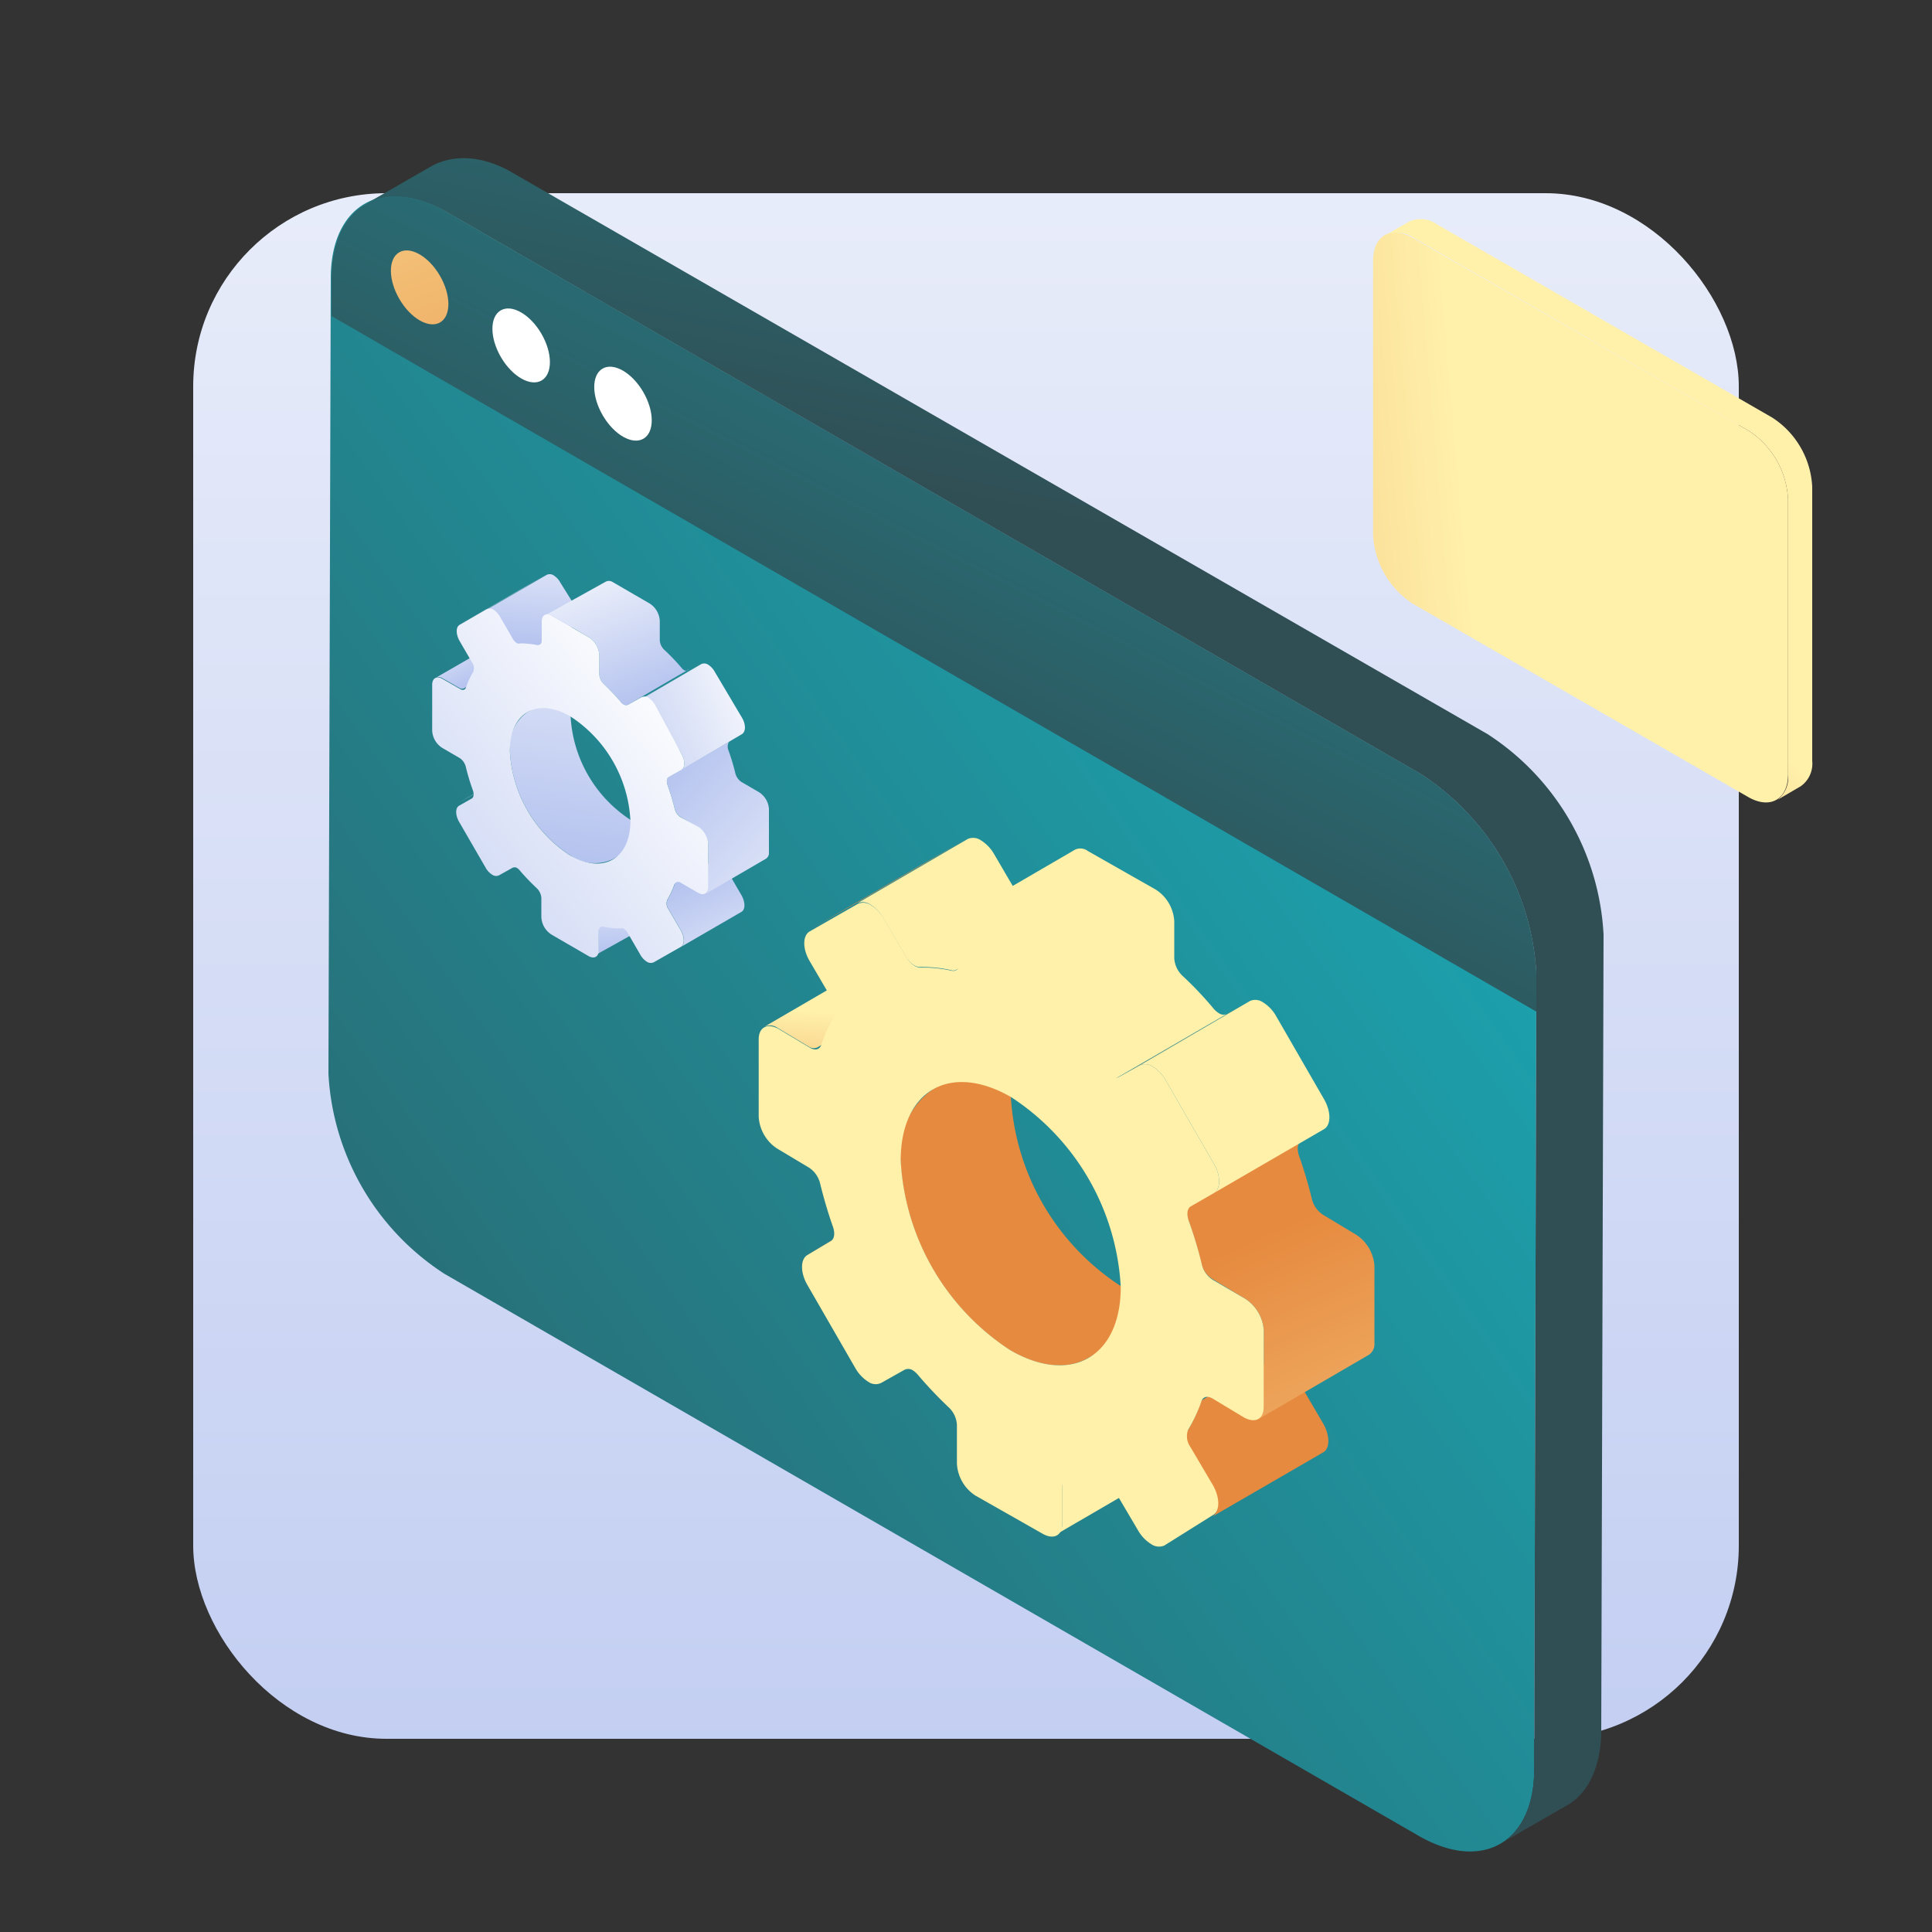 <svg id="Layer_1" data-name="Layer 1" xmlns="http://www.w3.org/2000/svg" xmlns:xlink="http://www.w3.org/1999/xlink" viewBox="0 0 100 100"><rect x="0" y="0" width="100" height="100" fill="#333333" stroke="none"/><defs><linearGradient id="linear-gradient" x1="50" y1="-41.36" x2="50" y2="130.19" gradientUnits="userSpaceOnUse"><stop offset="0" stop-color="#fff"/><stop offset="1" stop-color="#b1c0ee"/></linearGradient><linearGradient id="linear-gradient-2" x1="73.43" y1="35.21" x2="-8.02" y2="92.77" gradientUnits="userSpaceOnUse"><stop offset="0" stop-color="#1ba4b0"/><stop offset="1" stop-color="#304f55"/></linearGradient><linearGradient id="linear-gradient-3" x1="69.36" y1="-8.47" x2="43.34" y2="42.36" xlink:href="#linear-gradient-2"/><linearGradient id="linear-gradient-4" x1="67.84" y1="-28.31" x2="55.9" y2="27.11" xlink:href="#linear-gradient-2"/><linearGradient id="linear-gradient-5" x1="14.09" y1="-5.73" x2="28.48" y2="33.16" gradientTransform="rotate(30.31 21.725 14.881)" gradientUnits="userSpaceOnUse"><stop offset="0" stop-color="#fff0aa"/><stop offset="1" stop-color="#e68a3f"/></linearGradient><linearGradient id="linear-gradient-6" x1="90.51" y1="20.65" x2="62.45" y2="40.48" xlink:href="#linear-gradient-5"/><linearGradient id="linear-gradient-7" x1="88.59" y1="-1.24" x2="84.47" y2="17.86" xlink:href="#linear-gradient-5"/><linearGradient id="linear-gradient-8" x1="41.83" y1="62.91" x2="48.74" y2="62.91" xlink:href="#linear-gradient-5"/><linearGradient id="linear-gradient-9" x1="57.49" y1="68.77" x2="57.94" y2="79.75" xlink:href="#linear-gradient-5"/><linearGradient id="linear-gradient-10" x1="40.66" y1="45.76" x2="44.47" y2="53.38" xlink:href="#linear-gradient-5"/><linearGradient id="linear-gradient-11" x1="36.46" y1="75.75" x2="53.49" y2="62.93" xlink:href="#linear-gradient-5"/><linearGradient id="linear-gradient-12" x1="41.88" y1="45.76" x2="50.1" y2="45.76" xlink:href="#linear-gradient-5"/><linearGradient id="linear-gradient-13" x1="71.01" y1="85.99" x2="64.15" y2="71.12" xlink:href="#linear-gradient-5"/><linearGradient id="linear-gradient-14" x1="50.53" y1="36.26" x2="49.5" y2="50.73" xlink:href="#linear-gradient-5"/><linearGradient id="linear-gradient-15" x1="90.78" y1="83.88" x2="63.34" y2="64.25" xlink:href="#linear-gradient-5"/><linearGradient id="linear-gradient-16" x1="53.07" y1="39.83" x2="59.01" y2="56.18" xlink:href="#linear-gradient-5"/><linearGradient id="linear-gradient-17" x1="57.79" y1="53.82" x2="64.7" y2="53.82" xlink:href="#linear-gradient-5"/><linearGradient id="linear-gradient-18" x1="71.36" y1="53.47" x2="52.73" y2="61.59" xlink:href="#linear-gradient-5"/><linearGradient id="linear-gradient-19" x1="65.62" y1="54.14" x2="35.78" y2="74.77" xlink:href="#linear-gradient-5"/><linearGradient id="linear-gradient-20" x1="23.76" y1="40.44" x2="27.55" y2="40.44" xlink:href="#linear-gradient"/><linearGradient id="linear-gradient-21" x1="32.35" y1="43.65" x2="32.6" y2="49.68" xlink:href="#linear-gradient"/><linearGradient id="linear-gradient-22" x1="23.12" y1="31.03" x2="25.21" y2="35.21" xlink:href="#linear-gradient"/><linearGradient id="linear-gradient-23" x1="32.62" y1="25.68" x2="29.99" y2="45.38" xlink:href="#linear-gradient"/><linearGradient id="linear-gradient-24" x1="23.79" y1="31.03" x2="28.3" y2="31.03" xlink:href="#linear-gradient"/><linearGradient id="linear-gradient-25" x1="39.76" y1="53.1" x2="36" y2="44.94" xlink:href="#linear-gradient"/><linearGradient id="linear-gradient-26" x1="28.53" y1="25.82" x2="27.97" y2="33.76" xlink:href="#linear-gradient"/><linearGradient id="linear-gradient-27" x1="45.46" y1="49.55" x2="33.79" y2="39.39" xlink:href="#linear-gradient"/><linearGradient id="linear-gradient-28" x1="29.92" y1="27.78" x2="33.18" y2="36.75" xlink:href="#linear-gradient"/><linearGradient id="linear-gradient-29" x1="32.51" y1="35.45" x2="36.31" y2="35.45" xlink:href="#linear-gradient"/><linearGradient id="linear-gradient-30" x1="39.96" y1="35.26" x2="29.74" y2="39.71" xlink:href="#linear-gradient"/><linearGradient id="linear-gradient-31" x1="35.55" y1="35.74" x2="15" y2="52.54" xlink:href="#linear-gradient"/><style>.cls-8{fill:#fff}</style></defs><path fill="none" d="M0 0h100v100H0z"/><rect x="10" y="10" width="80" height="80" rx="10" fill="url(#linear-gradient)"/><g style="isolation:isolate"><path d="M73.52 40.05a13.18 13.18 0 016 10.35l-.11 41.18c0 3.81-2.71 5.34-6 3.43L23 65.93a13.17 13.17 0 01-6-10.35l.12-41.18c0-3.81 2.71-5.34 6-3.43z" fill="url(#linear-gradient-2)"/><path d="M73.52 40.05L23.16 11c-3.31-1.91-6-.38-6 3.43v1.93l62.36 36V50.4a13.18 13.18 0 00-6-10.35z" fill="url(#linear-gradient-3)"/><path d="M77 38L26.63 9c-1.66-1-3.17-1-4.26-.42l-3.48 2c1.09-.63 2.6-.54 4.27.42l50.36 29.05a13.18 13.18 0 016 10.35l-.11 41.18c0 1.9-.68 3.23-1.75 3.85l3.47-2c1.08-.62 1.74-2 1.75-3.85l.12-41.2A13.18 13.18 0 0077 38z" fill="url(#linear-gradient-4)"/><ellipse cx="21.72" cy="14.88" rx="1.21" ry="2.1" transform="rotate(-30.31 21.71 14.876)" fill="url(#linear-gradient-5)"/><ellipse class="cls-8" cx="26.98" cy="17.88" rx="1.21" ry="2.1" transform="rotate(-30.31 26.977 17.888)"/><ellipse class="cls-8" cx="32.24" cy="20.89" rx="1.21" ry="2.1" transform="rotate(-30.31 32.25 20.881)"/></g><path d="M90.55 22.32a4.49 4.49 0 012 3.56v14.19c0 1.31-.93 1.84-2.07 1.18l-17.35-10a4.53 4.53 0 01-2.06-3.56V13.5c0-1.31.93-1.84 2.07-1.18z" fill="url(#linear-gradient-6)"/><path d="M91.74 21.62l-17.35-10a1.45 1.45 0 00-1.47-.14l-1.2.69a1.48 1.48 0 011.47.15l17.36 10a4.49 4.49 0 012 3.56v14.19A1.46 1.46 0 0192 41.4l1.2-.7a1.43 1.43 0 00.6-1.32V25.19a4.53 4.53 0 00-2.06-3.57z" fill="url(#linear-gradient-7)"/><path fill="url(#linear-gradient-8)" d="M41.83 64.91l5.73-3.32 1.18-.68-5.73 3.33-1.18.67z"/><path d="M55.17 76.5a.4.4 0 00-.18.38v1.91a.67.67 0 01-.28.61l5.72-3.33a.66.66 0 00.28-.6v-1.92a.42.42 0 01.17-.38z" fill="url(#linear-gradient-9)"/><path d="M47.63 50.88l-1.67-1a.67.67 0 00-.67-.07l-5.72 3.33a.66.66 0 01.67.06l1.67 1a.43.43 0 00.42 0l5.72-3.33a.43.43 0 01-.42.01z" fill="url(#linear-gradient-10)"/><path d="M58 66.56a12.54 12.54 0 01-5.68-9.84A4 4 0 0154 53.07l-5.73 3.32a4 4 0 00-1.66 3.66 12.51 12.51 0 005.68 9.84c1.58.91 3 1 4.05.39L62.07 67c-1.07.56-2.46.47-4.07-.44z" fill="url(#linear-gradient-11)"/><path fill="url(#linear-gradient-12)" d="M41.88 48.14l5.72-3.33 2.5-1.43-5.72 3.33-2.5 1.43z"/><path d="M68.48 73.67l-1.17-2a.91.91 0 01-.1-.87 7.44 7.44 0 00.67-1.45.34.34 0 01.12-.25l-5.72 3.33a.34.34 0 00-.15.21 7.74 7.74 0 01-.68 1.45.94.94 0 00.1.87l1.18 2c.37.65.37 1.34 0 1.55l5.73-3.32c.39-.19.39-.88.02-1.52z" fill="url(#linear-gradient-13)"/><path d="M54.93 46.88a7.48 7.48 0 00-1.6-.16.67.67 0 01-.29-.08 1.27 1.27 0 01-.42-.44l-1.17-2a2 2 0 00-.67-.7.71.71 0 00-.68-.08l-5.72 3.33a.69.69 0 01.67.07 1.85 1.85 0 01.67.71l1.18 2a1.14 1.14 0 00.41.43.57.57 0 00.29.09 7 7 0 011.61.16.37.37 0 00.26 0l5.72-3.33a.33.33 0 01-.26 0z" fill="url(#linear-gradient-14)"/><path d="M70.13 63.87l-1.66-1a1.37 1.37 0 01-.57-.82 22.5 22.5 0 00-.66-2.22c-.12-.35-.08-.65.1-.76l-5.72 3.33c-.19.1-.23.41-.11.75a21 21 0 01.67 2.23 1.29 1.29 0 00.57.82l1.66 1a2.11 2.11 0 011 1.64v4a.66.66 0 01-.27.61l5.72-3.33a.67.67 0 00.28-.61v-4a2.08 2.08 0 00-1.01-1.64z" fill="url(#linear-gradient-15)"/><path d="M63.1 52.45a1.11 1.11 0 01-.29-.25 18.33 18.33 0 00-1.6-1.69 1.36 1.36 0 01-.43-.9v-1.92a2.08 2.08 0 00-.95-1.64l-3.52-2a.64.64 0 00-.67-.07l-5.72 3.33a.66.66 0 01.67.06l3.52 2a2.14 2.14 0 011 1.65v1.91a1.32 1.32 0 00.43.91c.55.52 1.09 1.09 1.6 1.68a1 1 0 00.29.25.42.42 0 00.41 0l5.73-3.33a.41.41 0 01-.47.01z" fill="url(#linear-gradient-16)"/><path fill="url(#linear-gradient-17)" d="M57.79 55.82l5.73-3.33 1.18-.68-5.72 3.33-1.19.68z"/><path d="M68.53 56.89l-2.48-4.3a1.94 1.94 0 00-.68-.71.69.69 0 00-.67-.07L59 55.14a.69.69 0 01.67.07 1.92 1.92 0 01.67.71l2.48 4.3c.38.64.37 1.33 0 1.54l5.72-3.32c.36-.22.36-.91-.01-1.55z" fill="url(#linear-gradient-18)"/><path d="M64.41 67.2a2.11 2.11 0 011 1.64v4c0 .6-.42.84-1 .54l-1.66-1c-.27-.15-.5-.08-.57.17A7.74 7.74 0 0161.5 74a.94.94 0 00.1.87l1.18 2c.37.65.37 1.34 0 1.55L60.26 80a.71.71 0 01-.68-.08 2 2 0 01-.67-.7l-1.18-2a1.19 1.19 0 00-.42-.44.6.6 0 00-.28-.08 7.64 7.64 0 01-1.61-.16c-.25-.06-.43.11-.43.41v1.91c0 .6-.43.85-1 .54l-3.52-2a2.1 2.1 0 01-.94-1.64v-2.01a1.34 1.34 0 00-.43-.91 21.49 21.49 0 01-1.6-1.69 1.23 1.23 0 00-.28-.24.44.44 0 00-.42 0l-1.19.67a.66.66 0 01-.67-.06 2 2 0 01-.67-.71l-2.48-4.3c-.37-.64-.37-1.33 0-1.55l1.21-.72c.19-.11.23-.41.11-.75-.26-.74-.48-1.49-.66-2.23a1.37 1.37 0 00-.57-.82l-1.67-1a2.11 2.11 0 01-.94-1.64v-4.01c0-.6.43-.85 1-.55l1.67 1c.26.15.49.08.57-.16a6.76 6.76 0 01.67-1.46.91.91 0 00-.1-.87l-1.17-2c-.38-.64-.37-1.33 0-1.54l2.5-1.43a.69.69 0 01.67.07 1.85 1.85 0 01.67.71l1.18 2a1.14 1.14 0 00.41.43.57.57 0 00.29.09 7 7 0 011.61.16c.25.06.43-.1.43-.41v-1.94c0-.6.42-.85 1-.55l3.52 2a2.14 2.14 0 011 1.65v1.91a1.32 1.32 0 00.43.91c.55.52 1.09 1.09 1.6 1.68a1 1 0 00.29.25.42.42 0 00.41 0l1.08-.6a.69.69 0 01.67.07 1.92 1.92 0 01.67.71l2.48 4.3c.38.64.37 1.33 0 1.54l-1.18.68c-.19.1-.23.41-.11.75a21 21 0 01.67 2.23 1.29 1.29 0 00.57.82zM52.3 69.89c3.14 1.81 5.7.35 5.71-3.26a12.53 12.53 0 00-5.67-9.84c-3.15-1.82-5.71-.36-5.72 3.26a12.51 12.51 0 005.68 9.84" fill="url(#linear-gradient-19)"/><g><path fill="url(#linear-gradient-20)" d="M23.76 41.54l3.14-1.83.65-.37-3.14 1.83-.65.37z"/><path d="M31.07 47.89a.23.23 0 00-.09.21v1a.34.34 0 01-.15.33L34 47.66a.36.36 0 00.15-.34v-1q0-.16.09-.21z" fill="url(#linear-gradient-21)"/><path d="M26.94 33.84l-.94-.53a.36.36 0 00-.37 0l-3.11 1.79a.34.34 0 01.37 0l.91.52a.25.25 0 00.23 0l3.14-1.83a.22.22 0 01-.23.05z" fill="url(#linear-gradient-22)"/><path d="M32.64 42.44A6.84 6.84 0 0129.53 37a2.17 2.17 0 01.91-2l-3.14 1.86a2.19 2.19 0 00-.91 2 6.86 6.86 0 003.11 5.4 2.2 2.2 0 002.22.21l3.14-1.82a2.2 2.2 0 01-2.22-.21z" fill="url(#linear-gradient-23)"/><path fill="url(#linear-gradient-24)" d="M23.79 32.34l3.14-1.83 1.37-.78-3.14 1.82-1.37.79z"/><path d="M38.38 46.34l-.65-1.12a.48.48 0 010-.47 4.53 4.53 0 00.37-.8.15.15 0 01.08-.11L35 45.66a.15.15 0 00-.08.11 4.53 4.53 0 01-.37.8.5.5 0 00.05.48l.65 1.11c.2.36.2.74 0 .85l3.14-1.82c.19-.12.19-.5-.01-.85z" fill="url(#linear-gradient-25)"/><path d="M31 31.65a3.46 3.46 0 00-.88-.09.3.3 0 01-.16 0 .59.59 0 01-.23-.24L29 30.15a1 1 0 00-.36-.38.36.36 0 00-.37 0l-3.14 1.82a.36.36 0 01.37 0 1.06 1.06 0 01.36.39l.65 1.12a.66.66 0 00.23.24.29.29 0 00.16 0 4.69 4.69 0 01.88.09.22.22 0 00.14 0l3.14-1.83a.22.22 0 01-.06.05z" fill="url(#linear-gradient-26)"/><path d="M39.28 41l-.91-.53a.77.77 0 01-.31-.45 10.68 10.68 0 00-.37-1.22c-.06-.19 0-.36.06-.42l-3.14 1.83c-.1.06-.12.22-.06.41a12.06 12.06 0 01.37 1.22.71.71 0 00.31.45l.91.53a1.15 1.15 0 01.52.9v2.22a.36.36 0 01-.16.34l3.14-1.83a.35.35 0 00.16-.33v-2.26a1.12 1.12 0 00-.52-.86z" fill="url(#linear-gradient-27)"/><path d="M35.43 34.7a.52.52 0 01-.16-.14 11 11 0 00-.88-.92.74.74 0 01-.24-.5v-1a1.13 1.13 0 00-.52-.9l-1.93-1.12a.36.36 0 00-.37 0l-3.13 1.74a.39.39 0 01.37 0L30.5 33a1.17 1.17 0 01.52.91v1a.74.74 0 00.24.5c.3.29.6.6.88.93a.48.48 0 00.16.13.23.23 0 00.22 0l3.14-1.83a.2.2 0 01-.23.06z" fill="url(#linear-gradient-28)"/><path fill="url(#linear-gradient-29)" d="M32.52 36.55l3.14-1.83.64-.37-3.14 1.83-.64.37z"/><path d="M38.4 37.14L37 34.78a1 1 0 00-.37-.39.35.35 0 00-.36 0l-3.14 1.83a.36.36 0 01.36 0 1.07 1.07 0 01.37.39l1.4 2.39c.21.35.21.73 0 .85L38.4 38c.21-.13.21-.51 0-.86z" fill="url(#linear-gradient-30)"/><path d="M36.14 42.79a1.15 1.15 0 01.52.9v2.22c0 .33-.24.47-.53.3l-.91-.53c-.14-.08-.27 0-.31.09a4.53 4.53 0 01-.37.8.5.5 0 00.05.48l.65 1.11c.2.36.2.74 0 .85l-1.37.78a.36.36 0 01-.37 0 1 1 0 01-.36-.38l-.65-1.12a.59.59 0 00-.23-.24.33.33 0 00-.16 0 3.46 3.46 0 01-.88-.09c-.13 0-.23.06-.23.23v1c0 .33-.23.46-.52.3l-1.93-1.12a1.13 1.13 0 01-.52-.9v-1a.78.78 0 00-.24-.5 11 11 0 01-.88-.92.58.58 0 00-.15-.13.25.25 0 00-.23 0l-.66.37a.35.35 0 01-.36 0 1 1 0 01-.37-.39l-1.36-2.35c-.21-.36-.21-.74 0-.85l.65-.37c.1-.06.12-.23.06-.41a11.49 11.49 0 01-.37-1.23.77.77 0 00-.31-.45l-.91-.53a1.12 1.12 0 01-.52-.89v-2.38c0-.34.24-.47.53-.3l.91.52c.14.09.27.05.31-.08a4 4 0 01.37-.8.5.5 0 00-.05-.48l-.65-1.12c-.2-.35-.2-.73 0-.84l1.37-.79a.36.36 0 01.37 0 1.06 1.06 0 01.36.39l.65 1.12a.66.66 0 00.23.24.29.29 0 00.16 0 4.69 4.69 0 01.88.09c.13 0 .23-.06.23-.22v-1c0-.33.23-.47.52-.3L30.5 33a1.17 1.17 0 01.52.91v1a.74.74 0 00.24.5c.3.29.6.6.88.93a.48.48 0 00.16.13.23.23 0 00.22 0l.66-.37a.36.36 0 01.36 0 1.07 1.07 0 01.37.39L35.26 39c.21.35.21.73 0 .85l-.65.37c-.1.06-.12.22-.06.41a12.06 12.06 0 01.37 1.22.71.71 0 00.31.45zm-6.64 1.48c1.72 1 3.13.19 3.13-1.79a6.84 6.84 0 00-3.11-5.4c-1.72-1-3.13-.2-3.13 1.79a6.86 6.86 0 003.11 5.4" fill="url(#linear-gradient-31)"/></g></svg>